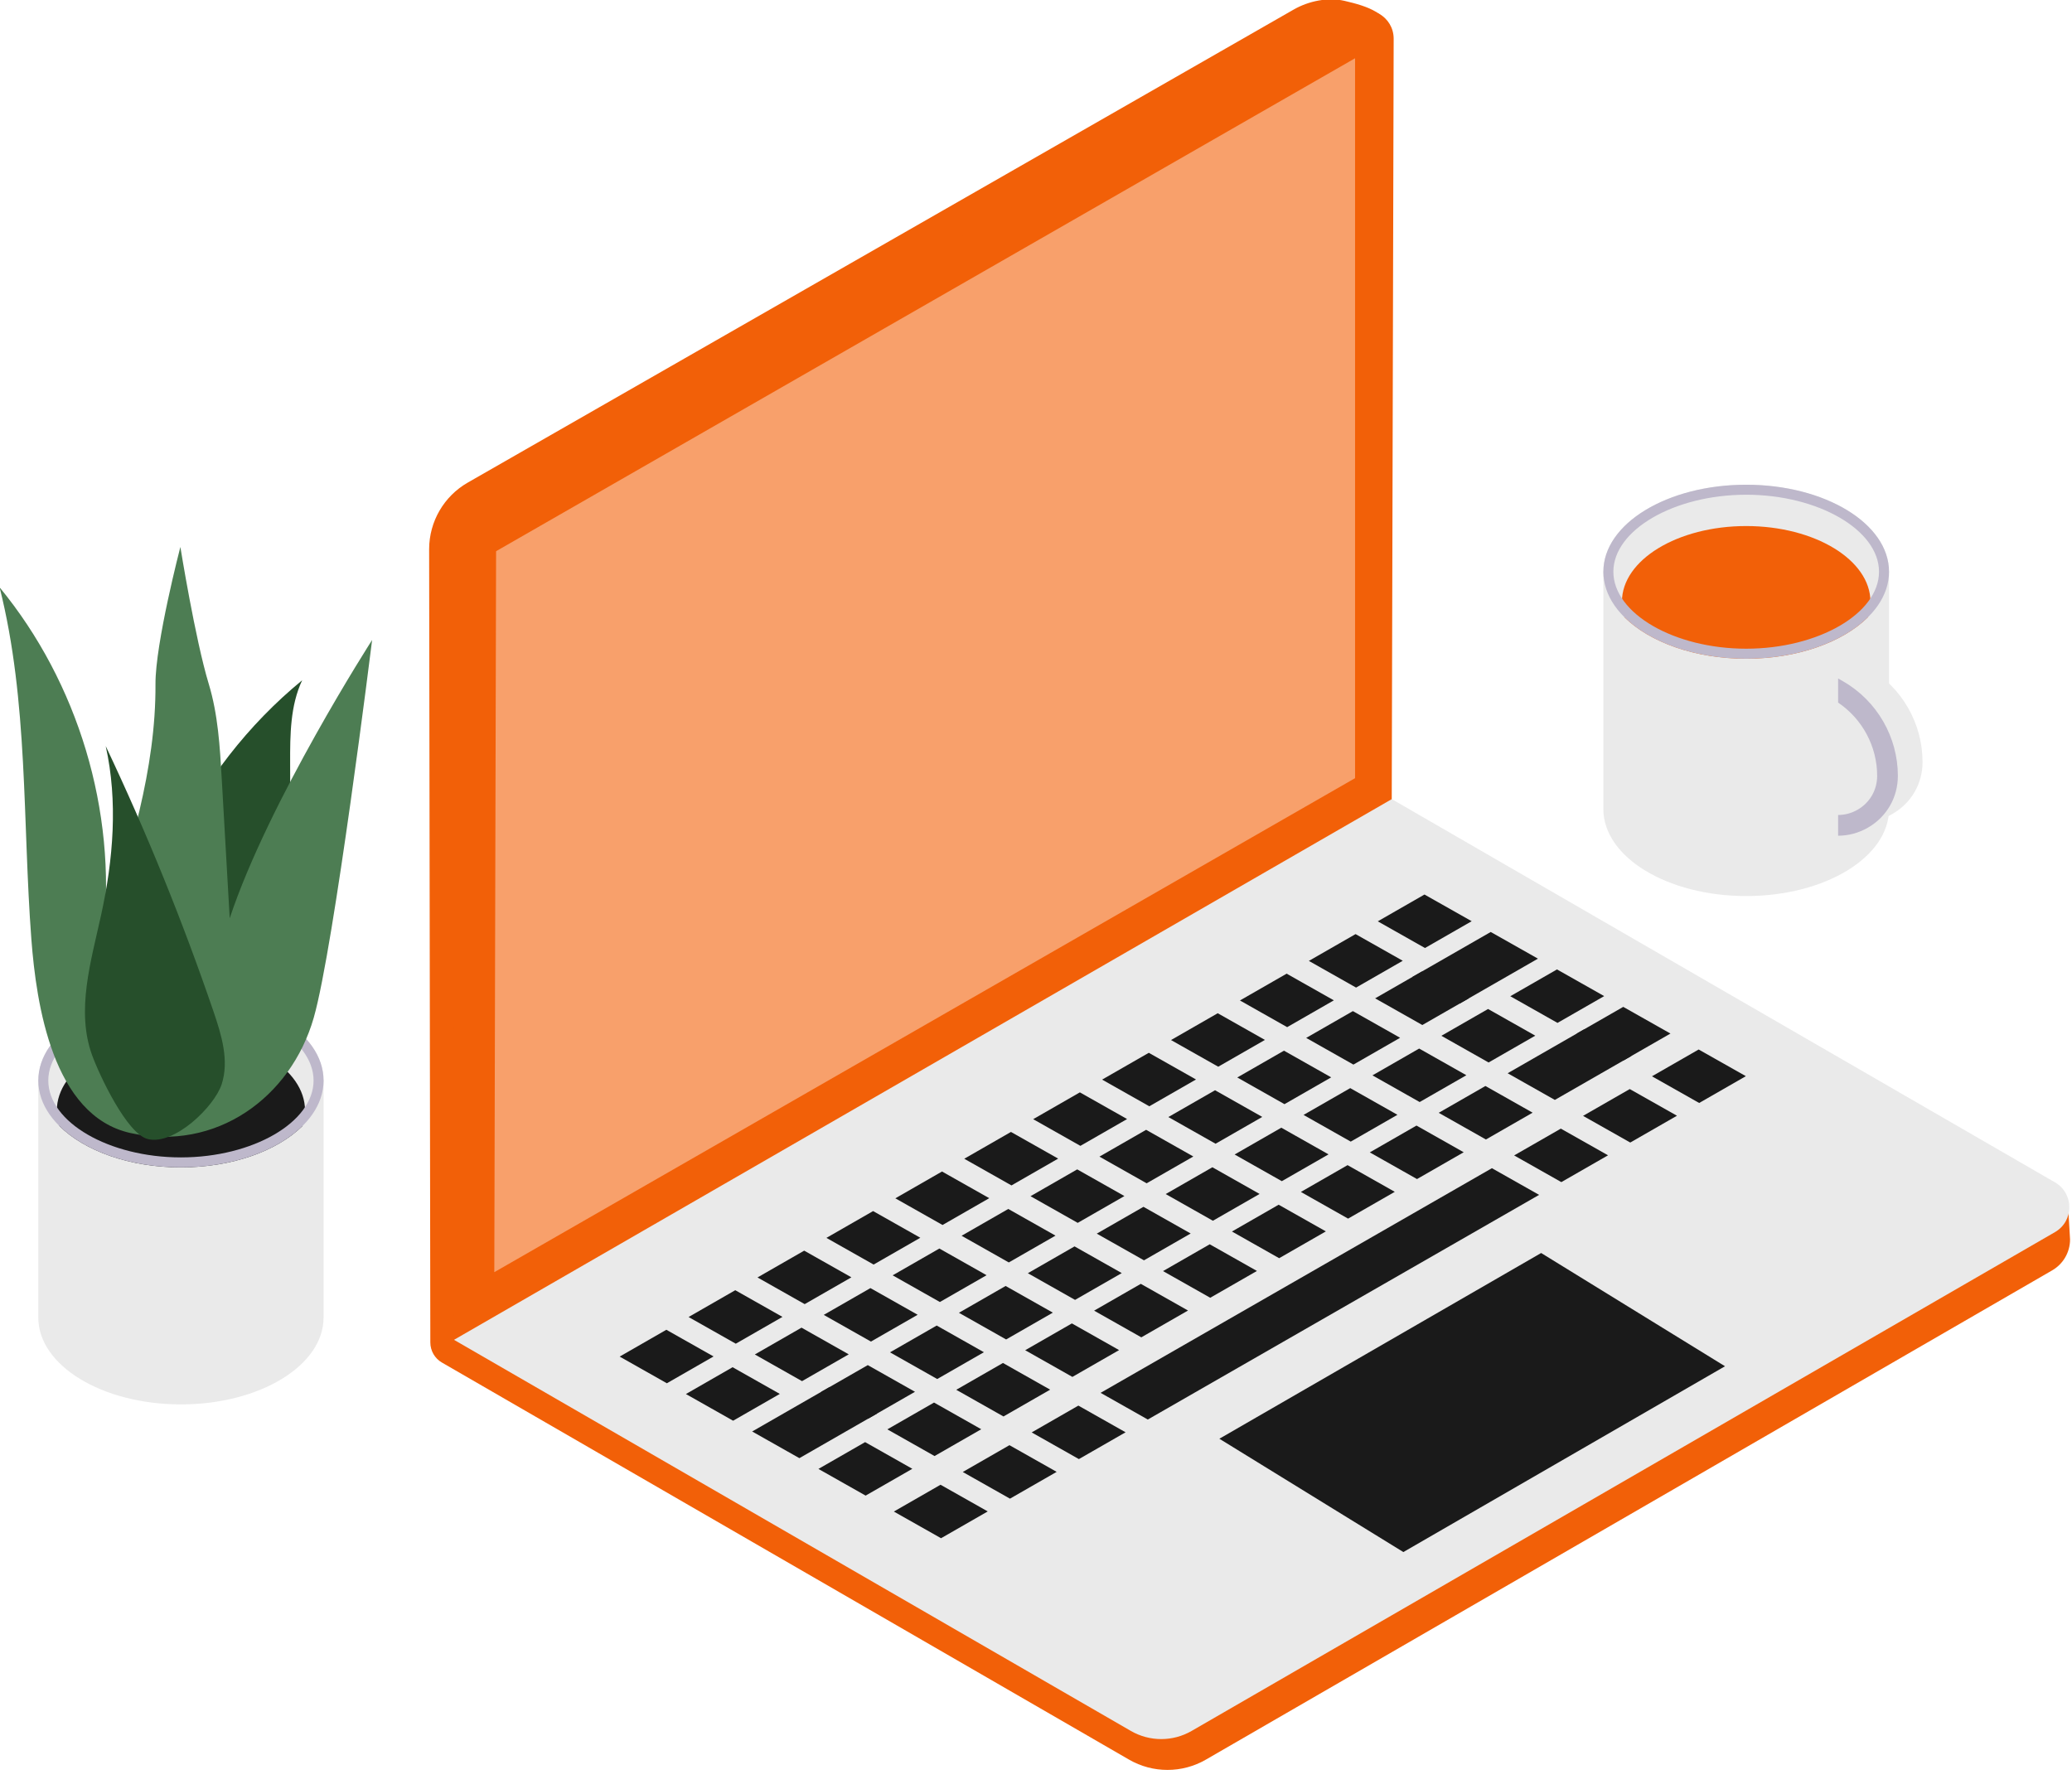 <?xml version="1.0" encoding="UTF-8" standalone="no"?>
<!DOCTYPE svg PUBLIC "-//W3C//DTD SVG 1.1//EN" "http://www.w3.org/Graphics/SVG/1.1/DTD/svg11.dtd">
<svg width="100%" height="100%" viewBox="0 0 110 95" version="1.1" xmlns="http://www.w3.org/2000/svg" xmlns:xlink="http://www.w3.org/1999/xlink" xml:space="preserve" xmlns:serif="http://www.serif.com/" style="fill-rule:evenodd;clip-rule:evenodd;stroke-linejoin:round;stroke-miterlimit:2;">
    <g transform="matrix(1,0,0,1,-570,-5292.18)">
        <g transform="matrix(1,0,0,1,0,2829.79)">
            <g transform="matrix(0.404,0,0,0.404,541.374,2413.07)">
                <path d="M100.645,255.783L75.889,264.098L75.889,295.25C75.889,301.557 84.28,306.668 94.632,306.668C104.984,306.668 113.376,301.557 113.376,295.25L113.376,264.098L100.645,255.783Z" style="fill:rgb(234,234,234);fill-rule:nonzero;"/>
                <path d="M113.376,264.098C113.376,270.404 104.985,275.516 94.632,275.516C84.28,275.516 75.889,270.404 75.889,264.098C75.889,257.792 84.28,252.68 94.632,252.68C104.985,252.68 113.376,257.792 113.376,264.098Z" style="fill:rgb(234,234,234);fill-rule:nonzero;"/>
                <path d="M78.675,270.088C81.977,273.345 87.887,275.516 94.632,275.516C101.378,275.516 107.288,273.345 110.59,270.088C110.818,269.426 110.939,268.741 110.939,268.038C110.939,262.552 103.639,258.104 94.632,258.104C85.627,258.104 78.326,262.552 78.326,268.038C78.326,268.741 78.447,269.426 78.675,270.088Z" style="fill:rgb(26,26,26);fill-rule:nonzero;"/>
                <path d="M94.632,252.68C84.28,252.68 75.889,257.792 75.889,264.098C75.889,270.404 84.28,275.516 94.632,275.516C104.985,275.516 113.376,270.404 113.376,264.098C113.376,257.792 104.985,252.68 94.632,252.68ZM94.632,253.993C104.081,253.993 112.063,258.62 112.063,264.098C112.063,269.575 104.081,274.203 94.632,274.203C85.184,274.203 77.202,269.575 77.202,264.098C77.202,258.62 85.184,253.993 94.632,253.993Z" style="fill:rgb(190,184,203);fill-rule:nonzero;"/>
                <path d="M110.564,211.491C108.996,214.826 108.974,218.651 108.983,222.335C108.992,226.475 109.002,230.615 109.011,234.755C109.022,239.469 109.023,244.255 107.74,248.792C106.456,253.328 103.695,257.662 99.472,259.758C97.38,260.796 94.751,261.199 92.772,259.958C91.896,259.408 91.225,258.583 90.668,257.711C85.909,250.252 90.312,240.229 93.733,233.068C97.696,224.774 103.454,217.327 110.564,211.491Z" style="fill:rgb(38,79,43);fill-rule:nonzero;"/>
                <path d="M74.979,245.536C73.804,230.071 74.596,214.315 70.804,199.276C81.137,211.846 86.173,228.636 84.466,244.818C87.891,234.129 91.351,223.219 91.288,211.995C91.258,206.63 94.559,193.967 94.559,193.967C94.559,193.967 96.502,206.082 98.288,211.971C99.507,215.99 99.754,220.229 99.994,224.422C100.343,230.54 100.693,236.657 101.042,242.774C106.13,227.394 119.756,206.195 119.756,206.195C119.756,206.195 114.74,246.611 112.081,255.857C109.063,266.347 99.245,273.479 88,270.999C77.77,268.742 75.625,254.034 74.979,245.536Z" style="fill:rgb(77,125,83);fill-rule:nonzero;"/>
                <path d="M82.963,260.779C80.823,254.899 82.812,248.439 84.147,242.327C85.739,235.041 86.371,227.418 84.748,220.14C90.129,231.502 94.865,243.17 98.927,255.069C99.977,258.146 100.987,261.491 99.988,264.585C99.047,267.501 93.775,272.654 90.278,271.792C87.528,271.113 83.902,263.357 82.963,260.779Z" style="fill:rgb(38,79,43);fill-rule:nonzero;"/>
                <path d="M306.341,188.897L281.551,197.223L281.551,228.417C281.551,234.732 289.954,239.851 300.32,239.851C310.686,239.851 319.089,234.732 319.089,228.417L319.089,197.223L306.341,188.897Z" style="fill:rgb(234,234,234);fill-rule:nonzero;"/>
                <path d="M319.089,197.223C319.089,203.538 310.686,208.657 300.32,208.657C289.954,208.657 281.551,203.538 281.551,197.223C281.551,190.908 289.954,185.789 300.32,185.789C310.686,185.789 319.089,190.908 319.089,197.223Z" style="fill:rgb(234,234,234);fill-rule:nonzero;"/>
                <path d="M284.342,203.221C287.647,206.482 293.566,208.657 300.32,208.657C307.074,208.657 312.992,206.482 316.299,203.221C316.527,202.559 316.648,201.872 316.648,201.168C316.648,195.674 309.338,191.221 300.32,191.221C291.302,191.221 283.991,195.674 283.991,201.168C283.991,201.872 284.113,202.559 284.342,203.221Z" style="fill:rgb(242,96,8);fill-rule:nonzero;"/>
                <path d="M300.32,185.789C289.954,185.789 281.551,190.908 281.551,197.223C281.551,203.538 289.954,208.657 300.32,208.657C310.686,208.657 319.089,203.538 319.089,197.223C319.089,190.908 310.686,185.789 300.32,185.789ZM300.32,187.104C309.781,187.104 317.774,191.738 317.774,197.223C317.774,202.708 309.781,207.342 300.32,207.342C290.859,207.342 282.866,202.708 282.866,197.223C282.866,191.738 290.859,187.104 300.32,187.104Z" style="fill:rgb(190,184,203);fill-rule:nonzero;"/>
                <path d="M316.331,209.829L315.646,209.433L315.646,209.445L315.635,209.439L315.635,209.452L315.624,209.445L315.624,209.458L315.613,209.451L315.613,209.463L315.603,209.458L315.603,209.47L315.592,209.463L315.592,209.476L315.581,209.469L315.581,209.482L315.57,209.476L315.57,209.488L315.56,209.481L315.56,209.494L315.549,209.487L315.549,209.5L315.538,209.494L315.538,209.506L315.527,209.5L315.527,209.512L315.517,209.506L315.517,209.518L315.506,209.512L315.506,209.524L315.495,209.518L315.495,209.53L315.484,209.524L315.484,209.536L315.474,209.53L315.474,209.542L315.463,209.536L315.463,209.548L315.451,209.542L315.451,209.554L315.44,209.548L315.44,209.56L315.43,209.554L315.43,209.566L315.419,209.56L315.419,209.572L315.408,209.566L315.408,209.579L315.397,209.572L315.397,209.584L315.387,209.578L315.387,209.59L315.376,209.584L315.376,209.597L315.365,209.59L315.365,209.603L315.354,209.596L315.354,209.608L315.344,209.603L315.344,209.615L315.333,209.608L315.333,209.621L315.322,209.614L315.322,209.626L315.312,209.621L315.312,209.633L315.301,209.626L315.301,209.639L315.29,209.633L315.29,209.645L315.279,209.639L315.279,209.651L315.269,209.645L315.269,209.657L315.258,209.651L315.258,209.663L315.247,209.657L315.247,209.669L315.236,209.663L315.236,209.675L315.226,209.669L315.226,209.681L315.215,209.675L315.215,209.687L315.204,209.681L315.204,209.693L315.193,209.687L315.193,209.699L315.182,209.693L315.182,209.706L315.171,209.699L315.171,209.711L315.16,209.705L315.16,209.717L315.149,209.711L315.149,209.724L315.139,209.717L315.139,209.729L315.128,209.723L315.128,209.735L315.117,209.729L315.117,209.742L315.106,209.735L315.106,209.748L315.096,209.741L315.096,209.754L315.085,209.748L315.085,209.76L315.074,209.753L315.074,209.766L315.063,209.76L315.063,209.772L315.053,209.766L315.053,209.778L315.042,209.771L315.042,209.784L315.031,209.778L315.031,209.79L315.021,209.784L315.021,209.796L315.01,209.79L315.01,209.802L314.999,209.796L314.999,209.808L314.988,209.802L314.988,209.814L314.978,209.808L314.978,209.82L314.967,209.814L314.967,209.826L314.956,209.82L314.956,209.832L314.945,209.826L314.945,209.838L314.935,209.832L314.935,209.844L314.924,209.838L314.924,209.851L314.912,209.844L314.912,209.856L314.901,209.85L314.901,209.862L314.891,209.856L314.891,209.869L314.88,209.862L314.88,209.875L314.869,209.868L314.869,209.88L314.858,209.875L314.858,209.887L314.848,209.88L314.848,209.893L314.837,209.886L314.837,209.899L314.826,209.893L314.826,209.905L314.815,209.898L314.815,209.911L314.805,209.905L314.805,209.917L314.794,209.911L314.794,209.923L314.783,209.917L314.783,209.929L314.772,209.923L314.772,209.935L314.762,209.929L314.762,209.941L314.751,209.935L314.751,209.947L314.74,209.941L314.74,209.953L314.729,209.947L314.729,209.959L314.719,209.953L314.719,209.965L314.708,209.959L314.708,209.971L314.697,209.965L314.697,209.978L314.687,209.971L314.687,209.983L314.676,209.977L314.676,209.989L314.665,209.983L314.665,209.996L314.654,209.989L314.654,210.001L314.644,209.995L314.644,210.007L314.632,210.001L314.632,210.014L314.621,210.007L314.621,210.02L314.61,210.014L314.61,210.026L314.6,210.02L314.6,210.032L314.589,210.025L314.589,210.038L314.578,210.032L314.578,210.044L314.567,210.038L314.567,210.05L314.557,210.043L314.557,210.056L314.546,210.05L314.546,210.062L314.535,210.056L314.535,210.068L314.524,210.062L314.524,210.074L314.514,210.068L314.514,210.08L314.503,210.074L314.503,210.086L314.492,210.08L314.492,210.092L314.481,210.086L314.481,210.098L314.471,210.092L314.471,210.104L314.46,210.098L314.46,210.11L314.449,210.104L314.449,210.116L314.438,210.11L314.438,210.123L314.428,210.116L314.428,210.128L314.417,210.122L314.417,210.134L314.406,210.128L314.406,210.141L314.396,210.134L314.396,210.146L314.385,210.14L314.385,210.153L314.374,210.146L314.374,210.159L314.362,210.152L314.362,210.165L314.352,210.158L314.352,210.171L314.341,210.165L314.341,210.177L314.33,210.17L314.33,210.183L314.319,210.177L314.319,210.189L314.309,210.183L314.309,210.195L314.298,210.188L314.298,210.201L314.287,210.195L314.287,210.207L314.276,210.201L314.276,210.213L314.266,210.207L314.266,210.219L314.255,210.213L314.255,210.225L314.244,210.219L314.244,210.231L314.233,210.225L314.233,210.237L314.223,210.231L314.223,210.243L314.212,210.237L314.212,210.25L314.201,210.243L314.201,210.255L314.19,210.249L314.19,210.261L314.18,210.255L314.18,210.268L314.169,210.261L314.169,210.273L314.158,210.267L314.158,210.279L314.147,210.273L314.147,210.286L314.137,210.279L314.137,210.292L314.126,210.286L314.126,210.298L314.115,210.292L314.115,210.304L314.104,210.297L314.104,210.31L314.093,210.304L314.093,210.316L314.082,210.31L314.082,210.322L314.071,210.315L314.071,210.328L314.061,210.322L314.061,210.334L314.05,210.328L314.05,210.34L314.039,210.334L314.039,210.346L314.028,210.34L314.028,210.352L314.018,210.346L314.018,210.358L314.007,210.352L314.007,210.364L313.996,210.358L313.996,210.37L313.985,210.364L313.985,210.376L313.975,210.37L313.975,210.382L313.964,210.376L313.964,210.388L313.953,210.382L313.953,210.395L313.942,210.388L313.942,210.4L313.932,210.394L313.932,210.407L313.921,210.4L313.921,210.413L313.91,210.406L313.91,210.418L313.899,210.412L313.899,210.425L313.889,210.418L313.889,210.431L313.878,210.424L313.878,210.437L313.867,210.431L313.867,210.443L313.856,210.437L313.856,210.449L313.846,210.442L313.846,210.455L313.835,210.449L313.835,210.461L313.824,210.455L313.824,210.467L313.813,210.461L313.813,210.473L313.802,210.467L313.802,210.479L313.791,210.473L313.791,210.485L313.78,210.479L313.78,210.491L313.77,210.485L313.77,210.497L313.759,210.491L313.759,210.503L313.748,210.497L313.748,210.509L313.737,210.503L313.737,210.515L313.727,210.509L313.727,210.521L313.716,210.515L313.716,210.527L313.705,210.521L313.705,210.533L313.694,210.527L313.694,210.54L313.684,210.533L313.684,210.545L313.673,210.539L313.673,210.551L313.662,210.545L313.662,210.558L313.651,210.551L313.651,210.563L313.641,210.558L313.641,210.57L313.63,210.563L313.63,210.576L313.619,210.569L313.619,210.582L313.608,210.576L313.608,210.588L313.598,210.582L313.598,210.594L313.587,210.587L313.587,210.6L313.576,210.594L313.576,210.606L313.565,210.6L313.565,210.612L313.555,210.606L313.555,210.618L313.544,210.612L313.544,210.624L313.532,210.618L313.532,210.63L313.521,210.624L313.521,210.636L313.511,210.63L313.511,210.642L313.5,210.636L313.5,210.648L313.489,210.642L313.489,210.654L313.479,210.648L313.479,210.66L313.468,210.654L313.468,210.667L313.457,210.66L313.457,210.672L313.446,210.666L313.446,210.679L313.436,210.672L313.436,210.685L313.425,210.678L313.425,210.69L313.414,210.685L313.414,210.697L313.403,210.69L313.403,210.703L313.393,210.696L313.393,210.708L313.382,210.703L313.382,210.715L313.371,210.708L313.371,210.721L313.36,210.714L313.36,210.727L313.35,210.721L313.35,210.733L313.339,210.727L313.339,210.739L313.328,210.733L313.328,210.745L313.317,210.739L313.317,210.751L313.307,210.745L313.307,210.757L313.296,210.751L313.296,210.763L313.285,210.757L313.285,210.769L313.273,210.763L313.273,210.775L313.263,210.769L313.263,210.781L313.252,210.775L313.252,210.787L313.241,210.781L313.241,210.793L313.23,210.787L313.23,210.799L313.22,210.793L313.22,210.805L313.209,210.799L313.209,210.812L313.198,210.805L313.198,210.817L313.188,210.811L313.188,210.824L313.177,210.817L313.177,210.83L313.166,210.823L313.166,210.835L313.155,210.83L313.155,210.842L313.145,210.835L313.145,210.848L313.134,210.841L313.134,210.854L313.123,210.848L313.123,210.86L313.112,210.854L313.112,210.866L313.102,210.859L313.102,210.872L313.091,210.866L313.091,210.878L313.08,210.872L313.08,210.884L313.069,210.878L313.069,210.89L313.059,210.884L313.059,210.896L313.048,210.89L313.048,210.902L313.037,210.896L313.037,210.908L313.026,210.902L313.026,210.914L313.016,210.908L313.016,210.92L313.005,210.914L313.005,210.926L312.994,210.92L312.994,210.932L312.982,210.926L312.982,210.938L312.972,210.932L312.972,210.944L312.961,210.938L312.961,210.951L312.95,210.944L312.95,210.957L312.939,210.95L312.939,210.962L312.929,210.957L312.929,210.969L312.918,210.962L312.918,210.975L312.907,210.968L312.907,210.98L312.896,210.975L312.896,210.987L312.886,210.98L312.886,210.993L312.875,210.986L312.875,210.999L312.864,210.993L312.864,211.005L312.854,210.999L312.854,211.011L312.843,211.005L312.843,211.017L312.832,211.011L312.832,211.023L312.821,211.017L312.821,211.029L312.811,211.023L312.811,211.035L312.8,211.029L312.8,211.041L312.789,211.035L312.789,211.047L312.778,211.041L312.778,211.053L312.768,211.047L312.768,211.059L312.757,211.053L312.757,211.065L312.746,211.059L312.746,211.071L312.735,211.065L312.735,211.078L312.725,211.071L312.725,211.083L312.714,211.077L312.714,211.089L312.702,211.083L312.702,211.096L312.691,211.089L312.691,211.102L312.681,211.095L312.681,211.107L312.67,211.102L312.67,211.114L312.659,211.107L312.659,211.12L312.648,211.113L312.648,211.126L312.638,211.12L312.638,211.132L312.627,211.125L312.627,211.138L312.616,211.132L312.616,211.144L312.605,211.138L312.605,211.15L312.595,211.144L312.595,211.156L312.584,211.15L312.584,211.162L312.573,211.156L312.573,211.168L312.563,211.162L312.563,211.174L312.552,211.168L312.552,211.18L312.541,211.174L312.541,211.186L312.53,211.18L312.53,211.192L312.52,211.186L312.52,211.198L312.509,211.192L312.509,211.204L312.498,211.198L312.498,211.21L312.487,211.204L312.487,211.216L312.477,211.21L312.477,211.223L312.466,211.216L312.466,211.229L312.455,211.222L312.455,211.234L312.443,211.229L312.443,211.241L312.433,211.234L312.433,211.247L312.422,211.24L312.422,211.252L312.411,211.247L312.411,211.259L312.4,211.252L312.4,214.426C315.583,216.569 317.53,220.189 317.53,224.056C317.53,225.283 317.109,226.424 316.36,227.326C316.123,227.36 315.885,227.378 315.646,227.378L315.646,227.384L315.635,227.385L315.635,227.391L315.624,227.391L315.624,227.396L315.613,227.397L315.613,227.402L315.603,227.403L315.603,227.409L315.592,227.409L315.592,227.415L315.581,227.415L315.581,227.421L315.57,227.421L315.57,227.427L315.56,227.427L315.56,227.433L315.549,227.433L315.549,227.439L315.538,227.439L315.538,227.445L315.527,227.445L315.527,227.451L315.517,227.451L315.517,227.457L315.506,227.458L315.506,227.463L315.495,227.463L315.495,227.469L315.484,227.469L315.484,227.475L315.474,227.476L315.474,227.481L315.463,227.481L315.463,227.487L315.451,227.487L315.451,227.493L315.44,227.494L315.44,227.499L315.43,227.5L315.43,227.505L315.419,227.506L315.419,227.511L315.408,227.512L315.408,227.517L315.397,227.518L315.397,227.523L315.387,227.524L315.387,227.529L315.376,227.53L315.376,227.536L315.365,227.536L315.365,227.542L315.354,227.542L315.354,227.547L315.344,227.548L315.344,227.554L315.333,227.554L315.333,227.56L315.322,227.56L315.322,227.566L315.312,227.566L315.312,227.572L315.301,227.572L315.301,227.578L315.29,227.578L315.29,227.584L315.279,227.584L315.279,227.59L315.269,227.59L315.269,227.596L315.258,227.596L315.258,227.602L315.247,227.603L315.247,227.608L315.236,227.608L315.236,227.614L315.226,227.614L315.226,227.62L315.215,227.621L315.215,227.626L315.204,227.626L315.204,227.632L315.193,227.632L315.193,227.638L315.182,227.639L315.182,227.645L315.171,227.645L315.171,227.65L315.16,227.651L315.16,227.656L315.149,227.657L315.149,227.663L315.139,227.663L315.139,227.668L315.128,227.669L315.128,227.674L315.117,227.675L315.117,227.681L315.106,227.681L315.106,227.687L315.096,227.687L315.096,227.693L315.085,227.693L315.085,227.699L315.074,227.699L315.074,227.705L315.063,227.705L315.063,227.711L315.053,227.711L315.053,227.717L315.042,227.717L315.042,227.723L315.031,227.723L315.031,227.729L315.021,227.729L315.021,227.735L315.01,227.735L315.01,227.741L314.999,227.741L314.999,227.747L314.988,227.748L314.988,227.753L314.978,227.753L314.978,227.759L314.967,227.759L314.967,227.765L314.956,227.766L314.956,227.771L314.945,227.771L314.945,227.777L314.935,227.778L314.935,227.783L314.924,227.784L314.924,227.79L314.912,227.79L314.912,227.795L314.901,227.796L314.901,227.801L314.891,227.802L314.891,227.808L314.88,227.808L314.88,227.813L314.869,227.814L314.869,227.82L314.858,227.82L314.858,227.826L314.848,227.826L314.848,227.832L314.837,227.832L314.837,227.838L314.826,227.838L314.826,227.844L314.815,227.844L314.815,227.85L314.805,227.85L314.805,227.856L314.794,227.856L314.794,227.862L314.783,227.862L314.783,227.868L314.772,227.868L314.772,227.874L314.762,227.875L314.762,227.88L314.751,227.88L314.751,227.886L314.74,227.886L314.74,227.892L314.729,227.893L314.729,227.898L314.719,227.898L314.719,227.904L314.708,227.905L314.708,227.91L314.697,227.911L314.697,227.917L314.687,227.917L314.687,227.922L314.676,227.923L314.676,227.928L314.665,227.929L314.665,227.935L314.654,227.935L314.654,227.94L314.644,227.941L314.644,227.946L314.632,227.947L314.632,227.953L314.621,227.953L314.621,227.958L314.61,227.959L314.61,227.965L314.6,227.965L314.6,227.971L314.589,227.971L314.589,227.977L314.578,227.977L314.578,227.983L314.567,227.983L314.567,227.989L314.557,227.989L314.557,227.995L314.546,227.995L314.546,228.001L314.535,228.001L314.535,228.007L314.524,228.007L314.524,228.013L314.514,228.013L314.514,228.019L314.503,228.02L314.503,228.025L314.492,228.025L314.492,228.031L314.481,228.031L314.481,228.037L314.471,228.038L314.471,228.043L314.46,228.043L314.46,228.049L314.449,228.05L314.449,228.055L314.438,228.056L314.438,228.062L314.428,228.062L314.428,228.067L314.417,228.068L314.417,228.073L314.406,228.074L314.406,228.08L314.396,228.08L314.396,228.085L314.385,228.086L314.385,228.092L314.374,228.092L314.374,228.098L314.362,228.098L314.362,228.104L314.352,228.104L314.352,228.11L314.341,228.11L314.341,228.116L314.33,228.116L314.33,228.122L314.319,228.122L314.319,228.128L314.309,228.128L314.309,228.134L314.298,228.134L314.298,228.14L314.287,228.14L314.287,228.146L314.276,228.146L314.276,228.152L314.266,228.152L314.266,228.158L314.255,228.159L314.255,228.164L314.244,228.165L314.244,228.17L314.233,228.17L314.233,228.176L314.223,228.177L314.223,228.182L314.212,228.183L314.212,228.188L314.201,228.188L314.201,228.194L314.19,228.195L314.19,228.2L314.18,228.201L314.18,228.207L314.169,228.207L314.169,228.212L314.158,228.213L314.158,228.218L314.147,228.219L314.147,228.225L314.137,228.225L314.137,228.23L314.126,228.231L314.126,228.237L314.115,228.237L314.115,228.243L314.104,228.243L314.104,228.249L314.093,228.249L314.093,228.255L314.082,228.255L314.082,228.261L314.071,228.261L314.071,228.267L314.061,228.267L314.061,228.273L314.05,228.273L314.05,228.279L314.039,228.279L314.039,228.285L314.028,228.285L314.028,228.291L314.018,228.292L314.018,228.297L314.007,228.297L314.007,228.303L313.996,228.303L313.996,228.309L313.985,228.31L313.985,228.315L313.975,228.315L313.975,228.321L313.964,228.322L313.964,228.327L313.953,228.328L313.953,228.333L313.942,228.333L313.942,228.339L313.932,228.34L313.932,228.345L313.921,228.346L313.921,228.352L313.91,228.352L313.91,228.357L313.899,228.358L313.899,228.364L313.889,228.364L313.889,228.37L313.878,228.37L313.878,228.375L313.867,228.376L313.867,228.382L313.856,228.382L313.856,228.388L313.846,228.388L313.846,228.394L313.835,228.394L313.835,228.4L313.824,228.4L313.824,228.406L313.813,228.406L313.813,228.412L313.802,228.412L313.802,228.418L313.791,228.418L313.791,228.424L313.78,228.424L313.78,228.43L313.77,228.431L313.77,228.436L313.759,228.437L313.759,228.442L313.748,228.442L313.748,228.448L313.737,228.449L313.737,228.454L313.727,228.455L313.727,228.46L313.716,228.46L313.716,228.466L313.705,228.467L313.705,228.472L313.694,228.473L313.694,228.479L313.684,228.479L313.684,228.484L313.673,228.485L313.673,228.491L313.662,228.491L313.662,228.497L313.651,228.497L313.651,228.502L313.641,228.503L313.641,228.509L313.63,228.509L313.63,228.515L313.619,228.515L313.619,228.521L313.608,228.521L313.608,228.527L313.598,228.527L313.598,228.533L313.587,228.533L313.587,228.539L313.576,228.539L313.576,228.545L313.565,228.545L313.565,228.551L313.555,228.551L313.555,228.557L313.544,228.557L313.544,228.563L313.532,228.563L313.532,228.569L313.521,228.569L313.521,228.575L313.511,228.576L313.511,228.581L313.5,228.582L313.5,228.587L313.489,228.587L313.489,228.593L313.479,228.594L313.479,228.599L313.468,228.6L313.468,228.605L313.457,228.606L313.457,228.611L313.446,228.612L313.446,228.618L313.436,228.618L313.436,228.624L313.425,228.624L313.425,228.629L313.414,228.63L313.414,228.636L313.403,228.636L313.403,228.642L313.393,228.642L313.393,228.647L313.382,228.648L313.382,228.654L313.371,228.654L313.371,228.66L313.36,228.66L313.36,228.666L313.35,228.666L313.35,228.672L313.339,228.672L313.339,228.678L313.328,228.678L313.328,228.684L313.317,228.684L313.317,228.69L313.307,228.69L313.307,228.696L313.296,228.696L313.296,228.702L313.285,228.703L313.285,228.708L313.273,228.708L313.273,228.714L313.263,228.714L313.263,228.72L313.252,228.721L313.252,228.726L313.241,228.727L313.241,228.732L313.23,228.732L313.23,228.738L313.22,228.739L313.22,228.745L313.209,228.745L313.209,228.75L313.198,228.751L313.198,228.756L313.188,228.757L313.188,228.763L313.177,228.763L313.177,228.769L313.166,228.769L313.166,228.774L313.155,228.775L313.155,228.781L313.145,228.781L313.145,228.787L313.134,228.787L313.134,228.793L313.123,228.793L313.123,228.799L313.112,228.799L313.112,228.805L313.102,228.805L313.102,228.811L313.091,228.811L313.091,228.817L313.08,228.817L313.08,228.823L313.069,228.823L313.069,228.829L313.059,228.83L313.059,228.835L313.048,228.835L313.048,228.841L313.037,228.841L313.037,228.847L313.026,228.848L313.026,228.853L313.016,228.854L313.016,228.859L313.005,228.859L313.005,228.865L312.994,228.866L312.994,228.871L312.982,228.872L312.982,228.877L312.972,228.878L312.972,228.883L312.961,228.884L312.961,228.89L312.95,228.89L312.95,228.896L312.939,228.896L312.939,228.901L312.929,228.902L312.929,228.908L312.918,228.908L312.918,228.914L312.907,228.914L312.907,228.919L312.896,228.92L312.896,228.926L312.886,228.926L312.886,228.932L312.875,228.932L312.875,228.938L312.864,228.938L312.864,228.944L312.854,228.944L312.854,228.95L312.843,228.95L312.843,228.956L312.832,228.956L312.832,228.962L312.821,228.962L312.821,228.968L312.811,228.968L312.811,228.974L312.8,228.975L312.8,228.98L312.789,228.98L312.789,228.986L312.778,228.986L312.778,228.992L312.768,228.993L312.768,228.998L312.757,228.999L312.757,229.004L312.746,229.004L312.746,229.01L312.735,229.011L312.735,229.017L312.725,229.017L312.725,229.022L312.714,229.023L312.714,229.028L312.702,229.029L312.702,229.035L312.691,229.035L312.691,229.041L312.681,229.041L312.681,229.046L312.67,229.047L312.67,229.053L312.659,229.053L312.659,229.059L312.648,229.059L312.648,229.065L312.638,229.065L312.638,229.071L312.627,229.071L312.627,229.077L312.616,229.077L312.616,229.083L312.605,229.083L312.605,229.089L312.595,229.089L312.595,229.095L312.584,229.095L312.584,229.101L312.573,229.102L312.573,229.107L312.563,229.107L312.563,229.113L312.552,229.113L312.552,229.119L312.541,229.12L312.541,229.125L312.53,229.125L312.53,229.131L312.52,229.131L312.52,229.137L312.509,229.138L312.509,229.143L312.498,229.144L312.498,229.149L312.487,229.15L312.487,229.155L312.477,229.156L312.477,229.162L312.466,229.162L312.466,229.167L312.455,229.168L312.455,229.173L312.443,229.174L312.443,229.18L312.433,229.18L312.433,229.186L312.422,229.186L312.422,229.192L312.411,229.192L312.411,229.198L312.4,229.198L312.4,231.922C313.749,231.921 315.099,231.566 316.327,230.856L316.33,230.854L316.338,230.85L316.341,230.848L316.349,230.844L316.359,230.838L316.362,230.836L316.37,230.832L316.373,230.83L316.381,230.826L316.392,230.819L316.396,230.817L316.402,230.813L316.405,230.812L316.413,230.808L316.417,230.805L316.424,230.801L316.428,230.799L316.435,230.795L316.438,230.793L316.445,230.789L316.449,230.788L316.46,230.781L316.468,230.777L316.471,230.775L316.479,230.771L316.481,230.769L316.489,230.765L316.492,230.763L316.5,230.759L316.503,230.757L316.511,230.753L316.521,230.747L316.524,230.745L316.532,230.741L316.535,230.739L316.543,230.735L316.546,230.733L316.554,230.729L316.567,230.721L316.575,230.717L316.578,230.715L316.586,230.711L316.589,230.708L316.597,230.705L316.607,230.699L316.621,230.69L316.629,230.687L316.632,230.685L316.64,230.681L316.65,230.674L316.661,230.668L316.664,230.667L316.672,230.663L316.676,230.66L316.687,230.654L316.696,230.648L316.708,230.642L316.719,230.636L316.727,230.632L316.729,230.63L316.737,230.626L316.74,230.624L316.748,230.62L316.751,230.618L316.759,230.614L316.762,230.612L316.77,230.608L316.772,230.606L316.78,230.602L316.783,230.6L316.791,230.596L316.794,230.594L316.802,230.59L316.805,230.588L316.813,230.584L316.815,230.582L316.823,230.578L316.826,230.576L316.834,230.572L316.845,230.565L316.848,230.564L316.858,230.558L316.866,230.554L316.88,230.545L316.888,230.542L316.901,230.533L316.909,230.529L316.912,230.527L316.92,230.523L316.923,230.521L316.931,230.517L316.941,230.511L316.945,230.509L316.952,230.505L316.955,230.503L316.967,230.497L316.978,230.491L316.984,230.487L316.995,230.481L316.999,230.479L317.01,230.473L317.018,230.469L317.028,230.463L317.031,230.461L317.039,230.457L317.042,230.455L317.05,230.451L317.053,230.449L317.061,230.445L317.063,230.443L317.071,230.438L317.074,230.437L317.082,230.433L317.085,230.431L317.093,230.427L317.104,230.42L317.106,230.418L317.114,230.415L317.117,230.413L317.125,230.409L317.128,230.406L317.136,230.402L317.146,230.396L317.149,230.395L317.157,230.39L317.16,230.389L317.171,230.382L317.179,230.378L317.189,230.372L317.192,230.37L317.2,230.366L317.203,230.364L317.215,230.358L317.232,230.348L317.236,230.346L317.247,230.34L317.254,230.336L317.258,230.334L317.265,230.33L317.269,230.328L317.276,230.324L317.279,230.322L317.287,230.318L317.29,230.316L317.298,230.312L317.301,230.31L317.309,230.306L317.33,230.293L317.333,230.292L317.341,230.288L317.344,230.286L317.352,230.282L317.354,230.28L317.365,230.273L317.373,230.27L317.387,230.261L317.395,230.257L317.397,230.255L317.405,230.251L317.408,230.25L317.419,230.243L317.427,230.239L317.43,230.237L317.438,230.233L317.44,230.231L317.448,230.227L317.451,230.225L317.459,230.221L317.462,230.219L317.47,230.215L317.48,230.209L317.491,230.203L317.494,230.201L317.506,230.195L317.517,230.189L317.523,230.185L317.527,230.183L317.534,230.179L317.538,230.177L317.549,230.171L317.557,230.167L317.567,230.161L317.57,230.159L317.578,230.155L317.592,230.146L317.6,230.143L317.603,230.141L317.61,230.137L317.613,230.134L317.621,230.13L317.624,230.128L317.632,230.125L317.643,230.118L317.646,230.117L317.656,230.11L317.664,230.106L317.667,230.104L317.675,230.1L317.678,230.098L317.686,230.094L317.688,230.092L317.696,230.088L317.699,230.086L317.707,230.082L317.71,230.08L317.718,230.076L317.721,230.074L317.729,230.07L317.731,230.068L317.743,230.062L317.75,230.058L317.753,230.056L317.765,230.05L317.771,230.046L317.775,230.044L317.782,230.04L317.785,230.038L317.797,230.032L317.804,230.028L317.808,230.026L317.814,230.021L317.818,230.02L317.825,230.016L317.837,230.01L317.84,230.007L317.848,230.003L317.851,230.001L317.858,229.998L317.872,229.989L317.88,229.985L317.883,229.983L317.891,229.979L317.894,229.978L317.904,229.971L317.912,229.967L317.915,229.965L317.923,229.961L317.926,229.959L317.934,229.955L317.944,229.949L317.947,229.947L317.955,229.943L317.958,229.941L317.966,229.937L317.969,229.935L317.977,229.931L317.979,229.929L317.987,229.925L317.99,229.923L317.998,229.919L318.001,229.917L318.009,229.913L318.012,229.911L318.02,229.907L318.022,229.905L318.034,229.899L318.044,229.893L318.056,229.887L318.063,229.883L318.065,229.881L318.073,229.876L318.077,229.875L318.088,229.869L318.095,229.864L318.106,229.858L318.109,229.856L318.117,229.853L318.131,229.844L318.139,229.84L318.149,229.834L318.152,229.832L318.16,229.828L318.163,229.826L318.171,229.822L318.174,229.82L318.182,229.816L318.185,229.814L318.195,229.808L318.203,229.804L318.206,229.802L318.214,229.798L318.217,229.796L318.225,229.792L318.235,229.786L318.238,229.784L318.246,229.78L318.249,229.778L318.257,229.774L318.26,229.772L318.268,229.768L318.271,229.766L318.281,229.76L318.289,229.756L318.292,229.754L318.3,229.75L318.303,229.748L318.311,229.744L318.313,229.742L318.321,229.738L318.325,229.735L318.335,229.729L318.343,229.726L318.347,229.724L318.357,229.717L318.368,229.711L318.376,229.708L318.39,229.699L318.397,229.695L318.4,229.693L318.408,229.689L318.411,229.687L318.419,229.683L318.422,229.681L318.43,229.677L318.443,229.669L318.451,229.665L318.454,229.663L318.462,229.659L318.465,229.657L318.473,229.653L318.483,229.647L318.486,229.645L318.494,229.641L318.497,229.639L318.505,229.635L318.508,229.633L318.516,229.629L318.529,229.621L318.537,229.617L318.551,229.608L318.559,229.604L318.562,229.603L318.573,229.597L318.583,229.59L318.591,229.586L318.594,229.584L318.602,229.581L318.604,229.579L318.612,229.574L318.623,229.568L318.626,229.566L318.634,229.563L318.638,229.56L318.655,229.55L318.667,229.544L318.67,229.542L318.678,229.538L318.688,229.532L318.691,229.53L318.699,229.526L318.702,229.524L318.71,229.52L318.713,229.518L318.721,229.514L318.724,229.512L318.734,229.506L318.742,229.502L318.745,229.5L318.753,229.496L318.756,229.494L318.764,229.49L318.774,229.484L318.777,229.482L318.785,229.478L318.788,229.476L318.796,229.472L318.81,229.463L318.817,229.459L318.82,229.458L318.828,229.454L318.839,229.447L318.842,229.446L318.85,229.441L318.86,229.436L318.864,229.433L318.874,229.427L318.886,229.421L318.893,229.417L318.896,229.416L318.903,229.411L318.914,229.405L318.926,229.399L318.929,229.397L318.937,229.393L318.939,229.391L318.947,229.387L318.95,229.385L318.958,229.381L318.961,229.379L318.969,229.375L318.972,229.373L318.982,229.367L318.99,229.363L318.993,229.361L319.001,229.357L319.004,229.355L319.012,229.351L319.022,229.345L319.036,229.336L319.044,229.333L319.047,229.331L319.055,229.327L319.065,229.32L319.068,229.319L319.076,229.314L319.079,229.313L319.087,229.309L319.101,229.3L319.111,229.294L319.119,229.291L319.123,229.288L319.133,229.282L319.145,229.276L319.154,229.27L319.166,229.264L319.177,229.258L319.184,229.254L319.188,229.252L319.197,229.246L319.206,229.242L319.209,229.24L319.217,229.236L319.22,229.234L319.228,229.23L319.23,229.228L319.238,229.224L319.241,229.222L319.249,229.218L319.26,229.211L319.263,229.21L319.271,229.206L319.273,229.204L319.281,229.2L319.292,229.193L319.295,229.192L319.303,229.188L319.313,229.182L319.327,229.173L319.335,229.169L319.338,229.167L319.346,229.163L319.356,229.157L319.359,229.155L319.367,229.151L319.37,229.149L319.378,229.145L319.381,229.143L319.389,229.139L319.392,229.137L319.402,229.131L319.414,229.125L319.424,229.119L319.436,229.113L319.445,229.107L319.457,229.101L319.464,229.097L319.468,229.095L319.479,229.089L319.489,229.083L319.497,229.079L319.5,229.077L319.508,229.073L319.511,229.071L319.519,229.067L319.521,229.064L319.529,229.061L319.532,229.059L319.54,229.055L319.551,229.048L319.554,229.047L319.564,229.041L319.572,229.037C322.028,227.616 323.495,225.075 323.495,222.237C323.495,217.134 320.75,212.38 316.331,209.829Z" style="fill:rgb(234,234,234);fill-rule:nonzero;"/>
                <path d="M313.086,211.648L312.4,211.252L312.4,214.426C315.583,216.569 317.53,220.189 317.53,224.056C317.53,225.911 316.572,227.573 314.966,228.501C314.163,228.965 313.282,229.197 312.4,229.198L312.4,231.922C313.749,231.921 315.099,231.566 316.327,230.856C318.784,229.436 320.251,226.894 320.251,224.056C320.251,218.954 317.505,214.199 313.086,211.648Z" style="fill:rgb(190,184,203);fill-rule:nonzero;"/>
                <path d="M132.325,185.508L240.857,123.335C242.807,122.218 245.338,121.686 247.528,122.19C250.604,122.899 253.488,123.867 253.481,126.56L253.646,227.438L244.097,233.08C247.222,234.601 342.491,280.971 342.648,281.085L342.878,284.977C342.878,286.656 341.99,288.204 340.537,289.046C324.32,298.439 229.323,353.355 229.323,353.355C226.197,355.162 222.345,355.162 219.22,353.355L128.929,301.167C127.987,300.623 127.407,299.618 127.405,298.53L127.248,194.242C127.257,190.632 129.192,187.302 132.325,185.508Z" style="fill:rgb(242,96,8);fill-rule:nonzero;"/>
                <path d="M130.446,298.188L253.741,227.839L253.995,127.183C254.003,124.275 250.861,122.449 248.338,123.894L134.641,189.026C132.165,190.444 130.636,193.076 130.628,195.928L130.446,298.188Z" style="fill:rgb(242,96,8);fill-rule:nonzero;"/>
                <path d="M248.923,129.738L136.047,194.527L135.812,289.288L248.923,224.357L248.923,129.738Z" style="fill:rgb(248,160,107);fill-rule:nonzero;"/>
                <path d="M130.517,298.18L253.747,227.113L340.895,277.481C343.413,278.937 343.412,282.57 340.895,284.024L227.445,349.586C224.975,351.014 221.931,351.014 219.46,349.586L130.517,298.18Z" style="fill:rgb(234,234,234);fill-rule:nonzero;"/>
                <path d="M164.623,300.366C162.169,301.775 160.942,302.48 158.488,303.89C156.006,302.486 154.766,301.785 152.285,300.383C154.739,298.974 155.966,298.269 158.42,296.859C160.901,298.263 162.142,298.964 164.623,300.366Z" style="fill:rgb(26,26,26);fill-rule:nonzero;"/>
                <path d="M173.679,295.166C171.225,296.575 169.998,297.28 167.544,298.689C165.063,297.286 163.822,296.585 161.341,295.183C163.795,293.773 165.022,293.068 167.476,291.659C169.958,293.062 171.198,293.763 173.679,295.166Z" style="fill:rgb(26,26,26);fill-rule:nonzero;"/>
                <path d="M182.736,289.965C180.282,291.374 179.055,292.079 176.6,293.488C174.119,292.086 172.878,291.385 170.397,289.982C172.852,288.572 174.079,287.868 176.533,286.459C179.014,287.861 180.255,288.563 182.736,289.965Z" style="fill:rgb(26,26,26);fill-rule:nonzero;"/>
                <path d="M191.793,284.765C189.338,286.174 188.111,286.879 185.657,288.288C183.176,286.886 181.935,286.184 179.454,284.781C181.908,283.372 183.135,282.667 185.59,281.258C188.071,282.66 189.312,283.361 191.793,284.765Z" style="fill:rgb(26,26,26);fill-rule:nonzero;"/>
                <path d="M200.85,279.563C198.396,280.973 197.168,281.678 194.714,283.087C192.232,281.685 190.992,280.983 188.511,279.581C190.965,278.171 192.192,277.467 194.646,276.057C197.128,277.46 198.369,278.161 200.85,279.563Z" style="fill:rgb(26,26,26);fill-rule:nonzero;"/>
                <path d="M209.907,274.362C207.452,275.772 206.225,276.477 203.771,277.886C201.29,276.483 200.049,275.782 197.568,274.38C200.022,272.971 201.25,272.266 203.704,270.856C206.185,272.259 207.426,272.96 209.907,274.362Z" style="fill:rgb(26,26,26);fill-rule:nonzero;"/>
                <path d="M218.964,269.162C216.509,270.571 215.282,271.276 212.828,272.686C210.347,271.283 209.106,270.581 206.625,269.179C209.079,267.77 210.306,267.064 212.761,265.655C215.242,267.058 216.482,267.759 218.964,269.162Z" style="fill:rgb(26,26,26);fill-rule:nonzero;"/>
                <path d="M228.021,263.961C225.566,265.37 224.339,266.075 221.885,267.484C219.404,266.082 218.163,265.381 215.682,263.978C218.136,262.568 219.363,261.865 221.818,260.455C224.299,261.857 225.54,262.559 228.021,263.961Z" style="fill:rgb(26,26,26);fill-rule:nonzero;"/>
                <path d="M237.078,258.761C234.624,260.171 233.396,260.874 230.942,262.283C228.46,260.882 227.22,260.18 224.739,258.778C227.193,257.369 228.42,256.663 230.875,255.254C233.356,256.656 234.597,257.357 237.078,258.761Z" style="fill:rgb(26,26,26);fill-rule:nonzero;"/>
                <path d="M246.134,253.56C243.68,254.969 242.453,255.674 239.999,257.083C237.518,255.681 236.277,254.979 233.795,253.576C236.25,252.167 237.477,251.462 239.931,250.053C242.413,251.456 243.653,252.157 246.134,253.56Z" style="fill:rgb(26,26,26);fill-rule:nonzero;"/>
                <path d="M255.19,248.359C252.736,249.768 251.51,250.473 249.055,251.883C246.574,250.479 245.333,249.778 242.852,248.376C245.307,246.966 246.534,246.262 248.988,244.853C251.469,246.255 252.709,246.957 255.19,248.359Z" style="fill:rgb(26,26,26);fill-rule:nonzero;"/>
                <path d="M264.247,243.159C261.793,244.568 260.565,245.272 258.111,246.682C255.63,245.279 254.39,244.578 251.908,243.175C254.362,241.766 255.59,241.062 258.044,239.652C260.523,241.055 261.765,241.756 264.247,243.159Z" style="fill:rgb(26,26,26);fill-rule:nonzero;"/>
                <path d="M173.33,305.288C170.876,306.697 169.649,307.402 167.194,308.812C164.713,307.408 163.472,306.707 160.991,305.305C163.445,303.896 164.672,303.19 167.126,301.781C169.607,303.184 170.849,303.886 173.33,305.288Z" style="fill:rgb(26,26,26);fill-rule:nonzero;"/>
                <path d="M182.386,300.088C179.932,301.497 178.705,302.201 176.25,303.611C173.769,302.208 172.528,301.507 170.047,300.104C172.501,298.694 173.728,297.99 176.183,296.581C178.664,297.983 179.905,298.685 182.386,300.088Z" style="fill:rgb(26,26,26);fill-rule:nonzero;"/>
                <path d="M191.443,294.887C188.988,296.296 187.761,297.001 185.307,298.41C182.826,297.008 181.584,296.307 179.103,294.903C181.558,293.494 182.785,292.789 185.239,291.38C187.721,292.783 188.961,293.484 191.443,294.887Z" style="fill:rgb(26,26,26);fill-rule:nonzero;"/>
                <path d="M200.5,289.687C198.045,291.096 196.818,291.801 194.364,293.21C191.882,291.807 190.641,291.105 188.16,289.703C190.614,288.294 191.841,287.589 194.296,286.18C196.777,287.582 198.018,288.283 200.5,289.687Z" style="fill:rgb(26,26,26);fill-rule:nonzero;"/>
                <path d="M209.557,284.485C207.102,285.895 205.875,286.6 203.42,288.009C200.939,286.606 199.698,285.905 197.217,284.502C199.671,283.093 200.898,282.388 203.353,280.979C205.834,282.381 207.075,283.083 209.557,284.485Z" style="fill:rgb(26,26,26);fill-rule:nonzero;"/>
                <path d="M218.614,279.284C216.159,280.694 214.932,281.398 212.478,282.808C209.996,281.405 208.755,280.704 206.274,279.302C208.729,277.892 209.956,277.188 212.41,275.777C214.892,277.181 216.132,277.882 218.614,279.284Z" style="fill:rgb(26,26,26);fill-rule:nonzero;"/>
                <path d="M227.67,274.084C225.216,275.493 223.989,276.198 221.535,277.607C219.053,276.204 217.812,275.503 215.331,274.101C217.785,272.69 219.013,271.986 221.467,270.577C223.948,271.979 225.189,272.681 227.67,274.084Z" style="fill:rgb(26,26,26);fill-rule:nonzero;"/>
                <path d="M236.728,268.883C234.273,270.292 233.046,270.997 230.592,272.406C228.11,271.004 226.869,270.302 224.388,268.899C226.842,267.49 228.07,266.785 230.524,265.376C233.005,266.778 234.246,267.48 236.728,268.883Z" style="fill:rgb(26,26,26);fill-rule:nonzero;"/>
                <path d="M245.785,263.682C243.33,265.092 242.103,265.796 239.648,267.205C237.167,265.803 235.926,265.102 233.445,263.698C235.899,262.289 237.126,261.585 239.581,260.175C242.063,261.578 243.303,262.279 245.785,263.682Z" style="fill:rgb(26,26,26);fill-rule:nonzero;"/>
                <path d="M254.841,258.481C252.387,259.891 251.159,260.597 248.706,262.005C246.224,260.602 244.983,259.9 242.501,258.498C244.956,257.089 246.183,256.384 248.637,254.975C251.119,256.378 252.359,257.08 254.841,258.481Z" style="fill:rgb(26,26,26);fill-rule:nonzero;"/>
                <path d="M263.897,253.281C261.443,254.69 260.216,255.395 257.762,256.804C255.28,255.401 254.04,254.7 251.559,253.297C254.013,251.888 255.239,251.184 257.693,249.774C260.174,251.177 261.415,251.878 263.897,253.281Z" style="fill:rgb(26,26,26);fill-rule:nonzero;"/>
                <path d="M272.953,248.081C268.839,250.443 266.781,251.625 262.667,253.987C260.185,252.585 258.944,251.884 256.463,250.481C260.578,248.118 262.635,246.937 266.75,244.574C269.231,245.977 270.472,246.678 272.953,248.081Z" style="fill:rgb(26,26,26);fill-rule:nonzero;"/>
                <path d="M186.091,307.882C182.015,310.223 179.977,311.393 175.901,313.733C173.42,312.33 172.179,311.629 169.698,310.227C173.773,307.886 175.811,306.716 179.887,304.375C182.368,305.778 183.609,306.479 186.091,307.882Z" style="fill:rgb(26,26,26);fill-rule:nonzero;"/>
                <path d="M191.093,305.01C188.639,306.419 187.412,307.124 184.958,308.533C182.476,307.13 181.235,306.429 178.754,305.026C181.208,303.616 182.435,302.912 184.889,301.503C187.371,302.905 188.612,303.606 191.093,305.01Z" style="fill:rgb(26,26,26);fill-rule:nonzero;"/>
                <path d="M200.15,299.809C197.695,301.219 196.468,301.923 194.014,303.332C191.532,301.93 190.292,301.229 187.81,299.825C190.264,298.416 191.492,297.712 193.946,296.302C196.427,297.705 197.668,298.406 200.15,299.809Z" style="fill:rgb(26,26,26);fill-rule:nonzero;"/>
                <path d="M209.207,294.608C206.752,296.018 205.525,296.723 203.07,298.132C200.589,296.729 199.348,296.027 196.867,294.625C199.321,293.216 200.548,292.511 203.003,291.102C205.484,292.504 206.725,293.205 209.207,294.608Z" style="fill:rgb(26,26,26);fill-rule:nonzero;"/>
                <path d="M218.264,289.407C215.809,290.817 214.582,291.521 212.127,292.931C209.646,291.528 208.405,290.827 205.924,289.424C208.378,288.015 209.605,287.31 212.06,285.9C214.541,287.303 215.782,288.005 218.264,289.407Z" style="fill:rgb(26,26,26);fill-rule:nonzero;"/>
                <path d="M227.321,284.206C224.866,285.616 223.639,286.32 221.185,287.73C218.703,286.327 217.462,285.626 214.98,284.223C217.435,282.813 218.662,282.109 221.117,280.699C223.598,282.103 224.839,282.804 227.321,284.206Z" style="fill:rgb(26,26,26);fill-rule:nonzero;"/>
                <path d="M236.377,279.006C233.923,280.415 232.696,281.12 230.241,282.529C227.76,281.127 226.519,280.425 224.038,279.022C226.492,277.613 227.719,276.908 230.174,275.499C232.655,276.901 233.896,277.603 236.377,279.006Z" style="fill:rgb(26,26,26);fill-rule:nonzero;"/>
                <path d="M245.435,273.805C242.98,275.214 241.753,275.919 239.299,277.328C236.817,275.926 235.576,275.225 233.095,273.821C235.549,272.412 236.776,271.707 239.231,270.298C241.712,271.7 242.953,272.402 245.435,273.805Z" style="fill:rgb(26,26,26);fill-rule:nonzero;"/>
                <path d="M254.491,268.604C252.037,270.014 250.81,270.718 248.355,272.128C245.874,270.725 244.633,270.023 242.152,268.62C244.606,267.211 245.833,266.507 248.288,265.097C250.769,266.5 252.01,267.201 254.491,268.604Z" style="fill:rgb(26,26,26);fill-rule:nonzero;"/>
                <path d="M263.548,263.403C261.094,264.813 259.866,265.518 257.411,266.927C254.931,265.524 253.69,264.822 251.209,263.42C253.663,262.011 254.891,261.306 257.345,259.896C259.825,261.3 261.066,262.001 263.548,263.403Z" style="fill:rgb(26,26,26);fill-rule:nonzero;"/>
                <path d="M272.604,258.203C270.15,259.612 268.923,260.317 266.469,261.727C263.987,260.323 262.747,259.623 260.265,258.219C262.72,256.81 263.946,256.106 266.4,254.696C268.882,256.099 270.123,256.8 272.604,258.203Z" style="fill:rgb(26,26,26);fill-rule:nonzero;"/>
                <path d="M281.66,253.003C279.206,254.412 277.979,255.116 275.525,256.525C273.044,255.123 271.803,254.422 269.321,253.019C271.775,251.609 273.003,250.905 275.457,249.496C277.938,250.898 279.179,251.6 281.66,253.003Z" style="fill:rgb(26,26,26);fill-rule:nonzero;"/>
                <path d="M190.744,315.132C188.29,316.541 187.063,317.246 184.608,318.655C182.127,317.252 180.886,316.551 178.405,315.148C180.859,313.739 182.086,313.034 184.54,311.625C187.021,313.027 188.262,313.729 190.744,315.132Z" style="fill:rgb(26,26,26);fill-rule:nonzero;"/>
                <path d="M199.8,309.932C197.346,311.341 196.119,312.046 193.665,313.455C191.183,312.052 189.942,311.351 187.461,309.948C189.915,308.539 191.142,307.834 193.596,306.425C196.078,307.827 197.318,308.529 199.8,309.932Z" style="fill:rgb(26,26,26);fill-rule:nonzero;"/>
                <path d="M208.856,304.731C206.402,306.141 205.175,306.845 202.721,308.254C200.239,306.852 198.999,306.15 196.517,304.747C198.972,303.338 200.199,302.634 202.653,301.224C205.134,302.627 206.375,303.328 208.856,304.731Z" style="fill:rgb(26,26,26);fill-rule:nonzero;"/>
                <path d="M217.914,299.53C215.459,300.939 214.232,301.645 211.777,303.054C209.296,301.651 208.055,300.949 205.574,299.547C208.028,298.138 209.255,297.433 211.71,296.023C214.191,297.426 215.432,298.128 217.914,299.53Z" style="fill:rgb(26,26,26);fill-rule:nonzero;"/>
                <path d="M226.97,294.329C224.516,295.739 223.289,296.443 220.834,297.853C218.353,296.45 217.112,295.749 214.631,294.346C217.085,292.937 218.313,292.232 220.767,290.822C223.248,292.226 224.489,292.927 226.97,294.329Z" style="fill:rgb(26,26,26);fill-rule:nonzero;"/>
                <path d="M236.027,289.128C233.573,290.538 232.346,291.242 229.891,292.652C227.41,291.249 226.169,290.548 223.688,289.146C226.142,287.735 227.37,287.031 229.824,285.622C232.305,287.024 233.546,287.726 236.027,289.128Z" style="fill:rgb(26,26,26);fill-rule:nonzero;"/>
                <path d="M245.084,283.928C242.63,285.337 241.403,286.042 238.948,287.451C236.467,286.049 235.226,285.347 232.745,283.944C235.199,282.535 236.426,281.83 238.881,280.421C241.362,281.823 242.603,282.525 245.084,283.928Z" style="fill:rgb(26,26,26);fill-rule:nonzero;"/>
                <path d="M254.142,278.727C251.688,280.136 250.46,280.841 248.005,282.25C245.524,280.848 244.283,280.146 241.802,278.743C244.256,277.334 245.483,276.629 247.938,275.22C250.419,276.623 251.66,277.324 254.142,278.727Z" style="fill:rgb(26,26,26);fill-rule:nonzero;"/>
                <path d="M263.198,273.526C260.743,274.936 259.517,275.64 257.062,277.05C254.581,275.646 253.34,274.945 250.859,273.543C253.313,272.133 254.54,271.429 256.995,270.019C259.476,271.422 260.717,272.123 263.198,273.526Z" style="fill:rgb(26,26,26);fill-rule:nonzero;"/>
                <path d="M272.255,268.325C269.801,269.734 268.573,270.439 266.119,271.849C263.638,270.446 262.397,269.744 259.915,268.342C262.37,266.933 263.597,266.228 266.052,264.818C268.533,266.222 269.773,266.923 272.255,268.325Z" style="fill:rgb(26,26,26);fill-rule:nonzero;"/>
                <path d="M285.224,260.878C281.205,263.187 279.195,264.34 275.176,266.648C272.694,265.245 271.454,264.544 268.973,263.142C272.991,260.833 275.001,259.679 279.021,257.371C281.502,258.774 282.742,259.477 285.224,260.878Z" style="fill:rgb(26,26,26);fill-rule:nonzero;"/>
                <path d="M290.367,257.925C287.913,259.335 286.687,260.038 284.231,261.447C281.751,260.046 280.51,259.344 278.028,257.94C280.482,256.531 281.71,255.827 284.164,254.418C286.646,255.82 287.886,256.521 290.367,257.925Z" style="fill:rgb(26,26,26);fill-rule:nonzero;"/>
                <path d="M200.654,320.734C198.2,322.144 196.973,322.848 194.519,324.257C192.038,322.854 190.797,322.153 188.315,320.751C190.77,319.342 191.997,318.637 194.451,317.228C196.932,318.63 198.173,319.331 200.654,320.734Z" style="fill:rgb(26,26,26);fill-rule:nonzero;"/>
                <path d="M209.71,315.534C207.256,316.943 206.029,317.647 203.575,319.057C201.093,317.654 199.853,316.953 197.372,315.551C199.826,314.141 201.053,313.437 203.507,312.027C205.988,313.43 207.229,314.131 209.71,315.534Z" style="fill:rgb(26,26,26);fill-rule:nonzero;"/>
                <path d="M218.767,310.333C216.313,311.742 215.085,312.447 212.631,313.856C210.15,312.454 208.909,311.753 206.428,310.35C208.882,308.94 210.109,308.236 212.563,306.826C215.045,308.229 216.286,308.931 218.767,310.333Z" style="fill:rgb(26,26,26);fill-rule:nonzero;"/>
                <path d="M273.108,279.128C255.968,288.971 238.828,298.813 221.688,308.656C219.207,307.253 217.966,306.552 215.484,305.149C232.625,295.307 249.765,285.464 266.905,275.621C269.387,277.024 270.628,277.726 273.108,279.128Z" style="fill:rgb(26,26,26);fill-rule:nonzero;"/>
                <path d="M282.165,273.928C279.711,275.337 278.483,276.042 276.029,277.451C273.548,276.048 272.308,275.347 269.826,273.944C272.28,272.535 273.508,271.83 275.962,270.421C278.443,271.823 279.684,272.525 282.165,273.928Z" style="fill:rgb(26,26,26);fill-rule:nonzero;"/>
                <path d="M291.222,268.727C288.768,270.137 287.54,270.841 285.086,272.25C282.604,270.848 281.364,270.146 278.883,268.744C281.337,267.334 282.564,266.63 285.019,265.221C287.5,266.623 288.74,267.324 291.222,268.727Z" style="fill:rgb(26,26,26);fill-rule:nonzero;"/>
                <path d="M300.277,263.526C297.823,264.936 296.596,265.641 294.142,267.05C291.661,265.647 290.42,264.946 287.939,263.543C290.394,262.134 291.62,261.43 294.074,260.021C296.556,261.423 297.796,262.124 300.277,263.526Z" style="fill:rgb(26,26,26);fill-rule:nonzero;"/>
                <path d="M231.092,311.181L273.375,286.769L297.537,301.654L255.27,326.075L231.092,311.181Z" style="fill:rgb(26,26,26);fill-rule:nonzero;"/>
            </g>
        </g>
    </g>
</svg>
